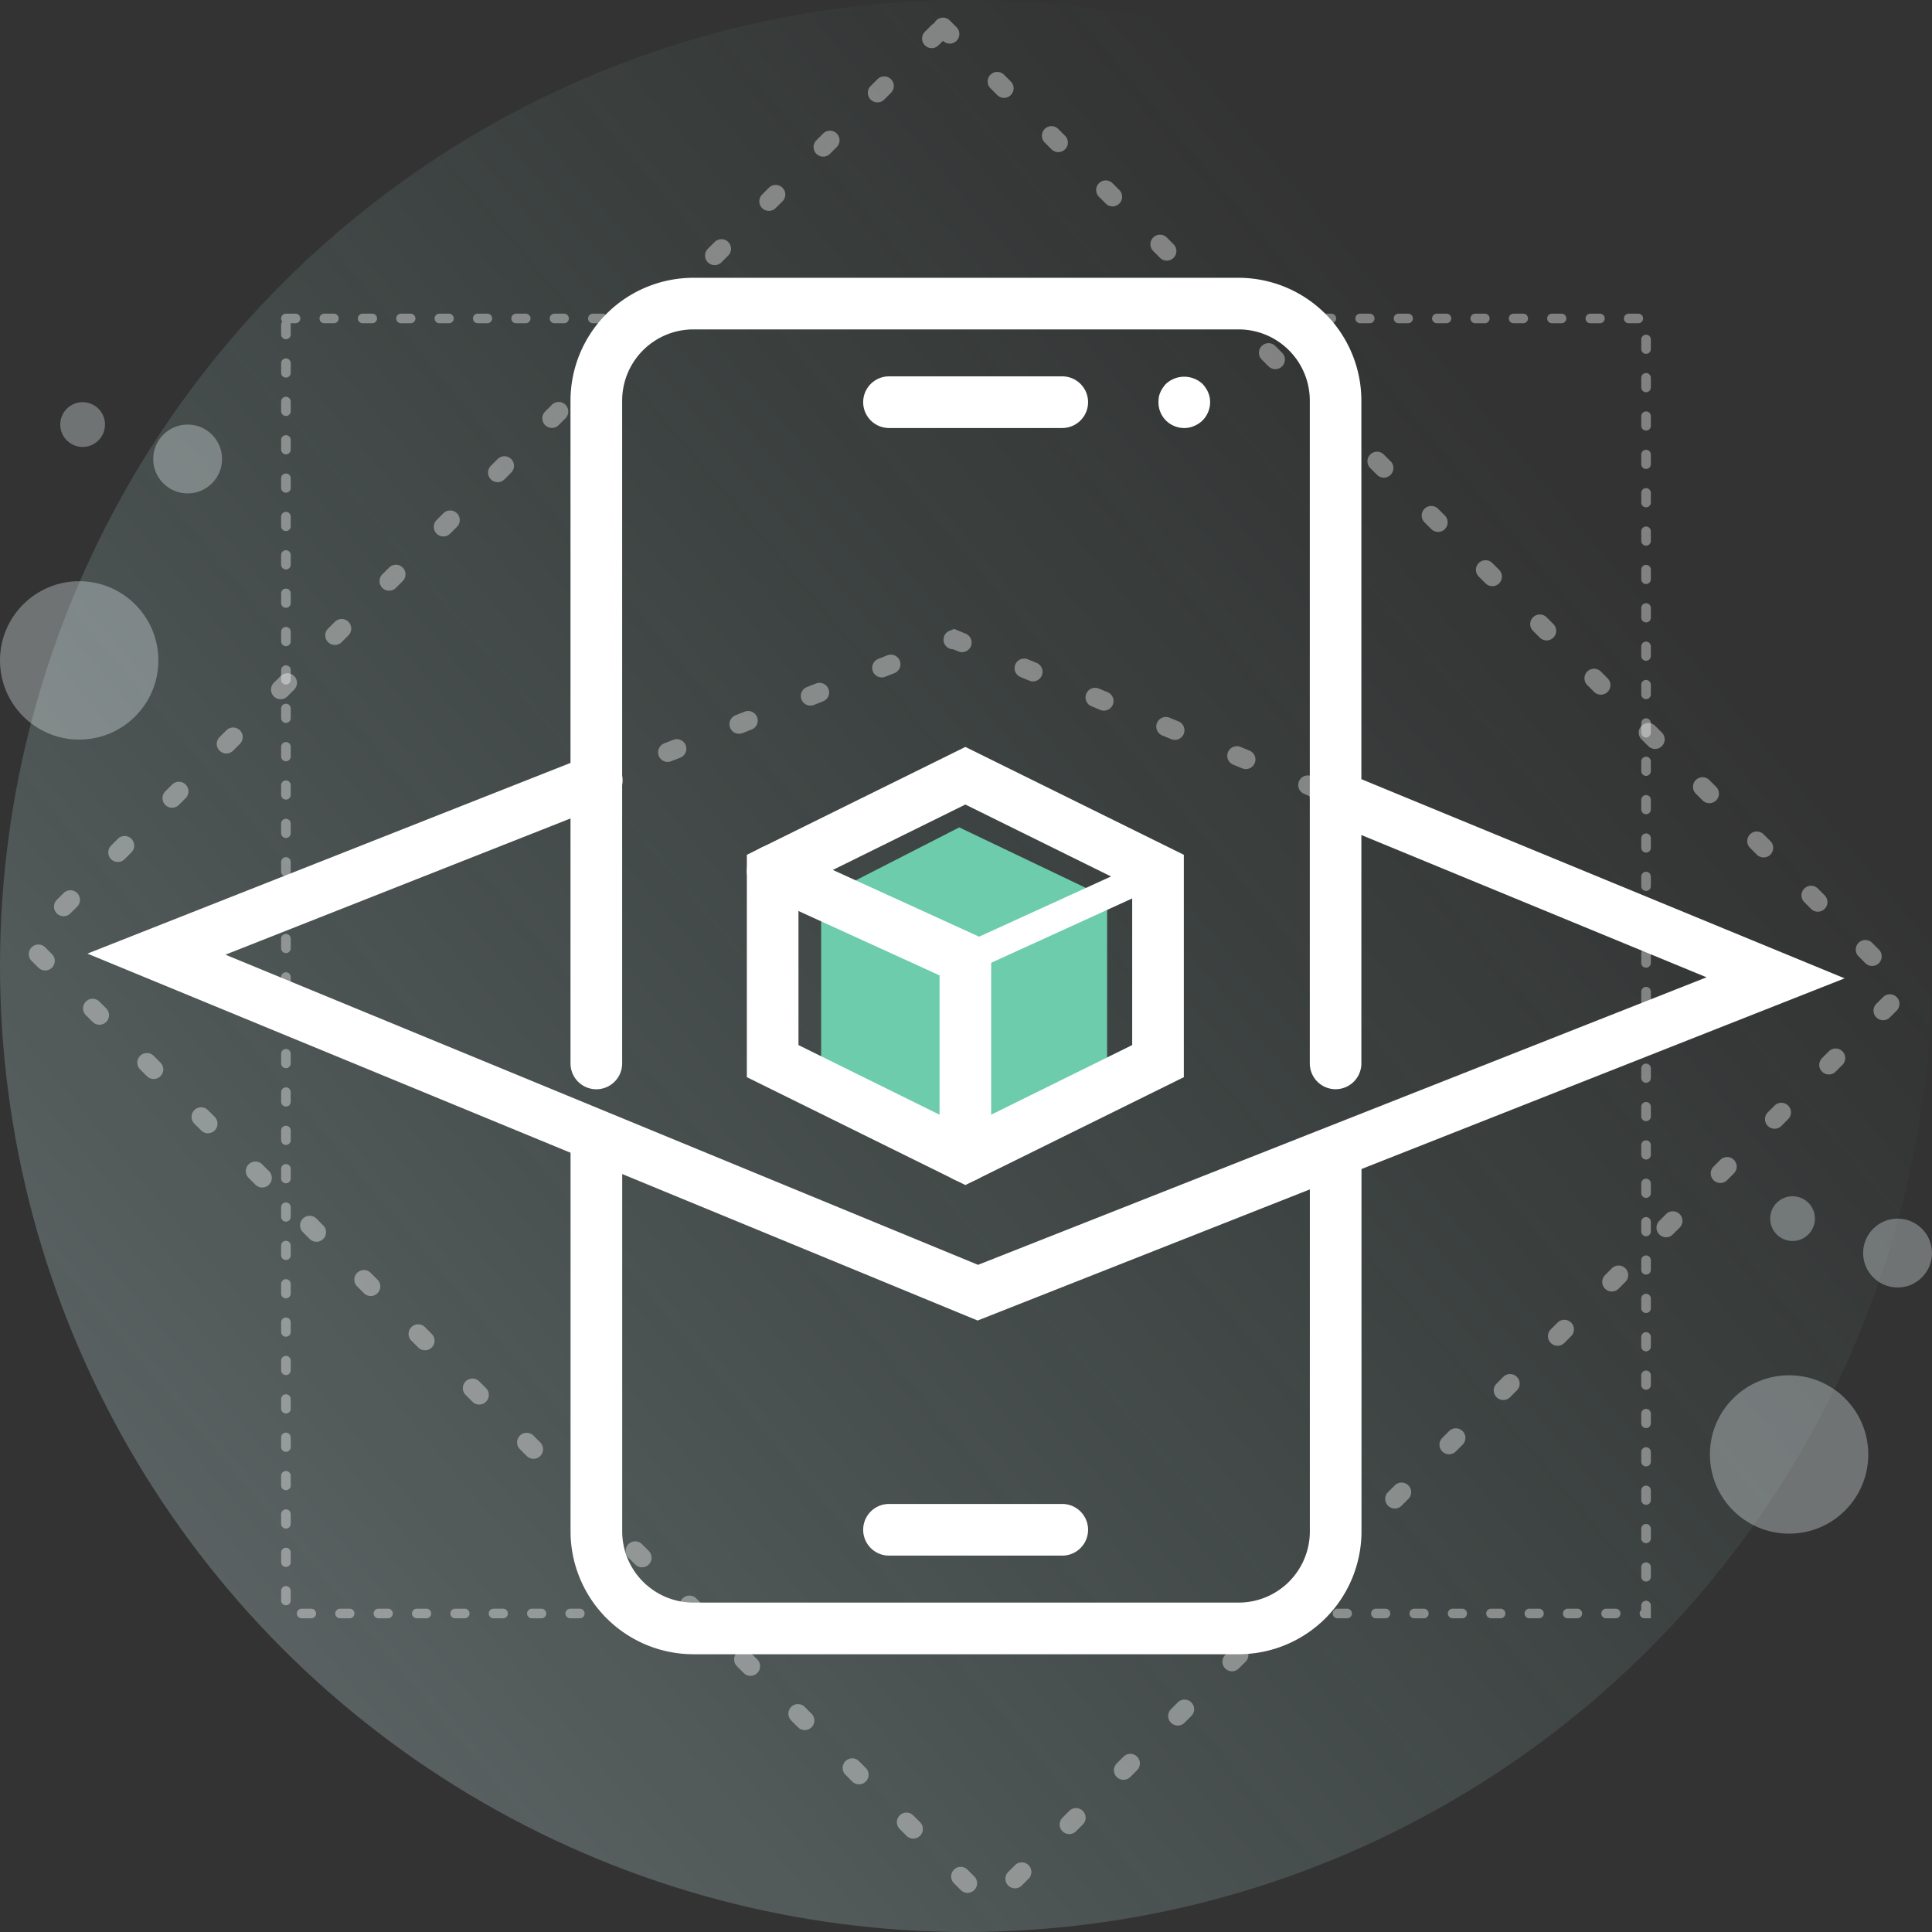 <svg xmlns="http://www.w3.org/2000/svg" xmlns:xlink="http://www.w3.org/1999/xlink" width="201.434" height="201.434" viewBox="0 0 201.434 201.434"><rect x="0" y="0" width="201.434" height="201.434" fill="#333333" stroke="none"/><defs><linearGradient id="a" x1="-0.005" y1="0.925" x2="0.802" y2="0.246" gradientUnits="objectBoundingBox"><stop offset="0" stop-color="#e7f8ff"/><stop offset="1" stop-color="#85dfc7" stop-opacity="0"/></linearGradient></defs><g transform="translate(-351.922 -122.559)"><circle cx="100.717" cy="100.717" r="100.717" transform="translate(351.922 122.558)" opacity="0.28" fill="url(#a)"/><path d="M399.621,177.989l14.4-7.368,15.417,7.368v17.8l-15.417,7.822-14.4-8.162Z" transform="translate(37.914 38.203)" fill="#6cccac"/><g transform="translate(361.031 151.514)"><path d="M461.677,176.276a1,1,0,0,1-.381-.076l-.925-.381a1,1,0,1,1,.762-1.849l.925.381a1,1,0,0,1-.381,1.925Zm-75.114-.857a1,1,0,0,1-.367-1.93l.93-.367a1,1,0,1,1,.734,1.86l-.93.367A1,1,0,0,1,386.563,175.419Zm67.717-2.191a1,1,0,0,1-.381-.076l-.925-.381a1,1,0,1,1,.762-1.849l.925.381a1,1,0,0,1-.381,1.925ZM394,172.481a1,1,0,0,1-.367-1.93l.93-.367a1,1,0,1,1,.734,1.86l-.93.367A1,1,0,0,1,394,172.481Zm52.879-2.3a1,1,0,0,1-.381-.076l-.925-.381a1,1,0,1,1,.762-1.849l.925.381a1,1,0,0,1-.381,1.925Zm-45.438-.635a1,1,0,0,1-.367-1.93l.93-.367a1,1,0,1,1,.734,1.86l-.93.367A1,1,0,0,1,401.446,169.544Zm38.042-2.413a1,1,0,0,1-.381-.076l-.925-.381a1,1,0,0,1,.762-1.849l.925.381a1,1,0,0,1-.381,1.925Zm-30.6-.524a1,1,0,0,1-.367-1.93l.93-.367a1,1,0,1,1,.734,1.86l-.93.367A1,1,0,0,1,408.887,166.607Zm23.2-2.525a1,1,0,0,1-.381-.076l-.925-.381a1,1,0,0,1,.762-1.849l.925.381a1,1,0,0,1-.381,1.925Zm-15.762-.412a1,1,0,0,1-.367-1.93l.93-.367a1,1,0,1,1,.734,1.86l-.93.367A1,1,0,0,1,416.329,163.67Zm8.366-2.636a1,1,0,0,1-.381-.076l-.547-.225a1,1,0,0,1-.365-1.93l.475-.187,1.2.494a1,1,0,0,1-.381,1.925Z" transform="translate(-333.496 -121.997)" fill="#fff" opacity="0.38"/><path d="M449.816,225.394,357,187.14l52.078-20.555a2.693,2.693,0,1,1,1.978,5.009L371.39,187.25l78.469,32.338,75.958-29.979-39.7-16.362a2.692,2.692,0,0,1,2.051-4.979l52.042,21.45Z" transform="translate(-356.997 -116.669)" fill="#fff"/><path d="M422.818,149.806H404.756a2.692,2.692,0,0,1,0-5.385h18.062a2.692,2.692,0,0,1,0,5.385Z" transform="translate(-321.175 -134.136)" fill="#fff"/><path d="M422.818,215.308H404.756a2.692,2.692,0,0,1,0-5.385h18.062a2.692,2.692,0,0,1,0,5.385Z" transform="translate(-321.175 -82.072)" fill="#fff"/><path d="M421.909,149.792a2.724,2.724,0,0,1-1.919-.792,2.673,2.673,0,0,1-.774-1.9c0-.181.02-.359.038-.54a2.577,2.577,0,0,1,.161-.5,2.287,2.287,0,0,1,.25-.449,2.636,2.636,0,0,1,.325-.415,2.8,2.8,0,0,1,3.823,0,2.741,2.741,0,0,1,.323.415,2.207,2.207,0,0,1,.251.449,2.848,2.848,0,0,1,.162.5,2.756,2.756,0,0,1,.052.54,2.718,2.718,0,0,1-.788,1.9,2.833,2.833,0,0,1-.88.576A2.555,2.555,0,0,1,421.909,149.792Z" transform="translate(-307.541 -134.119)" fill="#fff"/><path d="M418.088,211.626l-22.782-11.247V177.194l22.782-11.247,22.779,11.247v23.186Zm-17.4-14.594,17.4,8.588,17.394-8.588V180.541l-17.394-8.588-17.4,8.588Zm37.484,1.673h0Z" transform="translate(-326.547 -117.026)" fill="#fff"/><path d="M418.088,206.787a2.692,2.692,0,0,1-2.692-2.692V185.238l-18.516-8.45a2.692,2.692,0,0,1,2.236-4.9l21.664,9.888v22.317A2.693,2.693,0,0,1,418.088,206.787Z" transform="translate(-326.547 -112.497)" fill="#fff"/><path d="M0,10.668a1.5,1.5,0,0,1-1.366-.878A1.5,1.5,0,0,1-.623,7.8L19.465-1.365a1.5,1.5,0,0,1,1.987.742,1.5,1.5,0,0,1-.742,1.987L.623,10.532A1.5,1.5,0,0,1,0,10.668Z" transform="translate(91.54 61.842)" fill="#fff"/><g transform="translate(50.374)"><path d="M464.835,223.3a2.693,2.693,0,0,1-2.692-2.692V151.5a7.428,7.428,0,0,0-7.418-7.42H397.867a7.43,7.43,0,0,0-7.42,7.42v69.111a2.692,2.692,0,1,1-5.385,0V151.5a12.819,12.819,0,0,1,12.8-12.8h56.857a12.819,12.819,0,0,1,12.8,12.8v69.111A2.693,2.693,0,0,1,464.835,223.3Z" transform="translate(-385.063 -138.691)" fill="#fff"/><path d="M454.725,243.192H397.867a12.818,12.818,0,0,1-12.8-12.8V190.471a2.692,2.692,0,0,1,5.385,0v39.918a7.428,7.428,0,0,0,7.42,7.418h56.857a7.426,7.426,0,0,0,7.418-7.418V191.478a2.692,2.692,0,0,1,5.385,0v38.911A12.818,12.818,0,0,1,454.725,243.192Z" transform="translate(-385.063 -99.673)" fill="#fff"/></g></g><path d="M0-.5H1a.5.5,0,0,1,.5.5A.5.5,0,0,1,1,.5H.472A.5.5,0,0,1,.5.667v1a.5.5,0,0,1-.5.5.5.5,0,0,1-.5-.5v-1A.5.5,0,0,1-.373.333.5.5,0,0,1-.5,0,.5.5,0,0,1,0-.5Zm4,0H5a.5.5,0,0,1,.5.5A.5.5,0,0,1,5,.5H4A.5.5,0,0,1,3.5,0,.5.5,0,0,1,4-.5Zm4,0H9a.5.5,0,0,1,.5.5A.5.5,0,0,1,9,.5H8A.5.5,0,0,1,7.5,0,.5.5,0,0,1,8-.5Zm4,0h1a.5.5,0,0,1,.5.5.5.5,0,0,1-.5.5H12a.5.5,0,0,1-.5-.5A.5.5,0,0,1,12-.5Zm4,0h1a.5.5,0,0,1,.5.5.5.5,0,0,1-.5.5H16a.5.5,0,0,1-.5-.5A.5.5,0,0,1,16-.5Zm4,0h1a.5.5,0,0,1,.5.5.5.5,0,0,1-.5.5H20a.5.5,0,0,1-.5-.5A.5.5,0,0,1,20-.5Zm4,0h1a.5.5,0,0,1,.5.5.5.5,0,0,1-.5.5H24a.5.5,0,0,1-.5-.5A.5.5,0,0,1,24-.5Zm4,0h1a.5.5,0,0,1,.5.5.5.5,0,0,1-.5.5H28a.5.5,0,0,1-.5-.5A.5.5,0,0,1,28-.5Zm4,0h1a.5.5,0,0,1,.5.5.5.5,0,0,1-.5.5H32a.5.5,0,0,1-.5-.5A.5.5,0,0,1,32-.5Zm4,0h1a.5.5,0,0,1,.5.5.5.5,0,0,1-.5.5H36a.5.5,0,0,1-.5-.5A.5.5,0,0,1,36-.5Zm4,0h1a.5.5,0,0,1,.5.5.5.5,0,0,1-.5.5H40a.5.5,0,0,1-.5-.5A.5.5,0,0,1,40-.5Zm4,0h1a.5.5,0,0,1,.5.5.5.5,0,0,1-.5.5H44a.5.5,0,0,1-.5-.5A.5.5,0,0,1,44-.5Zm4,0h1a.5.5,0,0,1,.5.5.5.5,0,0,1-.5.5H48a.5.5,0,0,1-.5-.5A.5.5,0,0,1,48-.5Zm4,0h1a.5.5,0,0,1,.5.5.5.5,0,0,1-.5.5H52a.5.5,0,0,1-.5-.5A.5.5,0,0,1,52-.5Zm4,0h1a.5.5,0,0,1,.5.5.5.5,0,0,1-.5.5H56a.5.5,0,0,1-.5-.5A.5.5,0,0,1,56-.5Zm4,0h1a.5.5,0,0,1,.5.5.5.5,0,0,1-.5.5H60a.5.5,0,0,1-.5-.5A.5.5,0,0,1,60-.5Zm4,0h1a.5.5,0,0,1,.5.5.5.5,0,0,1-.5.5H64a.5.5,0,0,1-.5-.5A.5.5,0,0,1,64-.5Zm4,0h1a.5.5,0,0,1,.5.5.5.5,0,0,1-.5.5H68a.5.5,0,0,1-.5-.5A.5.5,0,0,1,68-.5Zm4,0h1a.5.5,0,0,1,.5.5.5.5,0,0,1-.5.5H72a.5.5,0,0,1-.5-.5A.5.5,0,0,1,72-.5Zm4,0h1a.5.5,0,0,1,.5.5.5.5,0,0,1-.5.5H76a.5.5,0,0,1-.5-.5A.5.5,0,0,1,76-.5Zm4,0h1a.5.5,0,0,1,.5.5.5.5,0,0,1-.5.5H80a.5.5,0,0,1-.5-.5A.5.5,0,0,1,80-.5Zm4,0h1a.5.5,0,0,1,.5.5.5.5,0,0,1-.5.5H84a.5.5,0,0,1-.5-.5A.5.5,0,0,1,84-.5Zm4,0h1a.5.5,0,0,1,.5.5.5.5,0,0,1-.5.5H88a.5.5,0,0,1-.5-.5A.5.5,0,0,1,88-.5Zm4,0h1a.5.5,0,0,1,.5.5.5.5,0,0,1-.5.5H92a.5.5,0,0,1-.5-.5A.5.5,0,0,1,92-.5Zm4,0h1a.5.5,0,0,1,.5.5.5.5,0,0,1-.5.5H96a.5.5,0,0,1-.5-.5A.5.5,0,0,1,96-.5Zm4,0h1a.5.5,0,0,1,.5.5.5.5,0,0,1-.5.5h-1a.5.5,0,0,1-.5-.5A.5.5,0,0,1,100-.5Zm4,0h1a.5.5,0,0,1,.5.5.5.5,0,0,1-.5.5h-1a.5.5,0,0,1-.5-.5A.5.5,0,0,1,104-.5Zm4,0h1a.5.5,0,0,1,.5.5.5.5,0,0,1-.5.5h-1a.5.5,0,0,1-.5-.5A.5.5,0,0,1,108-.5Zm4,0h1a.5.5,0,0,1,.5.5.5.5,0,0,1-.5.5h-1a.5.5,0,0,1-.5-.5A.5.5,0,0,1,112-.5Zm4,0h1a.5.5,0,0,1,.5.5.5.5,0,0,1-.5.5h-1a.5.5,0,0,1-.5-.5A.5.5,0,0,1,116-.5Zm4,0h1a.5.5,0,0,1,.5.5.5.5,0,0,1-.5.5h-1a.5.5,0,0,1-.5-.5A.5.5,0,0,1,120-.5Zm4,0h1a.5.5,0,0,1,.5.5.5.5,0,0,1-.5.5h-1a.5.5,0,0,1-.5-.5A.5.5,0,0,1,124-.5Zm4,0h1a.5.5,0,0,1,.5.5.5.5,0,0,1-.5.5h-1a.5.5,0,0,1-.5-.5A.5.5,0,0,1,128-.5Zm4,0h1a.5.5,0,0,1,.5.5.5.5,0,0,1-.5.5h-1a.5.5,0,0,1-.5-.5A.5.5,0,0,1,132-.5Zm4,0h1a.5.5,0,0,1,.5.5.5.5,0,0,1-.5.5h-1a.5.5,0,0,1-.5-.5A.5.5,0,0,1,136-.5Zm4,0h1a.5.5,0,0,1,.5.5.5.5,0,0,1-.5.5h-1a.5.5,0,0,1-.5-.5A.5.5,0,0,1,140-.5Zm1.809,2.191a.5.5,0,0,1,.5.5v1a.5.5,0,1,1-1,0v-1A.5.5,0,0,1,141.809,1.691ZM0,4.167a.5.5,0,0,1,.5.5v1a.5.5,0,0,1-.5.5.5.5,0,0,1-.5-.5v-1A.5.5,0,0,1,0,4.167ZM141.809,5.691a.5.5,0,0,1,.5.5v1a.5.5,0,0,1-1,0v-1A.5.5,0,0,1,141.809,5.691ZM0,8.167a.5.5,0,0,1,.5.5v1a.5.5,0,0,1-.5.5.5.5,0,0,1-.5-.5v-1A.5.5,0,0,1,0,8.167ZM141.809,9.691a.5.5,0,0,1,.5.5v1a.5.5,0,1,1-1,0v-1A.5.5,0,0,1,141.809,9.691ZM0,12.167a.5.5,0,0,1,.5.5v1a.5.5,0,0,1-.5.5.5.5,0,0,1-.5-.5v-1A.5.5,0,0,1,0,12.167Zm141.809,1.524a.5.5,0,0,1,.5.5v1a.5.5,0,1,1-1,0v-1A.5.5,0,0,1,141.809,13.691ZM0,16.167a.5.5,0,0,1,.5.5v1a.5.5,0,0,1-.5.5.5.5,0,0,1-.5-.5v-1A.5.5,0,0,1,0,16.167Zm141.809,1.524a.5.5,0,0,1,.5.5v1a.5.5,0,1,1-1,0v-1A.5.5,0,0,1,141.809,17.691ZM0,20.167a.5.5,0,0,1,.5.5v1a.5.5,0,0,1-.5.5.5.5,0,0,1-.5-.5v-1A.5.5,0,0,1,0,20.167Zm141.809,1.524a.5.5,0,0,1,.5.5v1a.5.5,0,1,1-1,0v-1A.5.5,0,0,1,141.809,21.691ZM0,24.167a.5.5,0,0,1,.5.5v1a.5.5,0,0,1-.5.5.5.5,0,0,1-.5-.5v-1A.5.5,0,0,1,0,24.167Zm141.809,1.524a.5.5,0,0,1,.5.5v1a.5.5,0,1,1-1,0v-1A.5.5,0,0,1,141.809,25.691ZM0,28.167a.5.5,0,0,1,.5.5v1a.5.5,0,0,1-.5.5.5.5,0,0,1-.5-.5v-1A.5.5,0,0,1,0,28.167Zm141.809,1.524a.5.5,0,0,1,.5.5v1a.5.5,0,1,1-1,0v-1A.5.5,0,0,1,141.809,29.691ZM0,32.167a.5.5,0,0,1,.5.5v1a.5.5,0,0,1-.5.5.5.5,0,0,1-.5-.5v-1A.5.5,0,0,1,0,32.167Zm141.809,1.524a.5.5,0,0,1,.5.5v1a.5.5,0,1,1-1,0v-1A.5.5,0,0,1,141.809,33.691ZM0,36.167a.5.5,0,0,1,.5.5v1a.5.5,0,0,1-.5.5.5.5,0,0,1-.5-.5v-1A.5.5,0,0,1,0,36.167Zm141.809,1.524a.5.5,0,0,1,.5.5v1a.5.5,0,1,1-1,0v-1A.5.5,0,0,1,141.809,37.691ZM0,40.167a.5.5,0,0,1,.5.5v1a.5.5,0,0,1-.5.5.5.5,0,0,1-.5-.5v-1A.5.5,0,0,1,0,40.167Zm141.809,1.524a.5.5,0,0,1,.5.5v1a.5.5,0,1,1-1,0v-1A.5.5,0,0,1,141.809,41.691ZM0,44.167a.5.5,0,0,1,.5.5v1a.5.5,0,0,1-.5.5.5.5,0,0,1-.5-.5v-1A.5.5,0,0,1,0,44.167Zm141.809,1.524a.5.5,0,0,1,.5.5v1a.5.5,0,1,1-1,0v-1A.5.5,0,0,1,141.809,45.691ZM0,48.167a.5.5,0,0,1,.5.5v1a.5.5,0,0,1-.5.5.5.5,0,0,1-.5-.5v-1A.5.5,0,0,1,0,48.167Zm141.809,1.524a.5.5,0,0,1,.5.5v1a.5.5,0,1,1-1,0v-1A.5.5,0,0,1,141.809,49.691ZM0,52.167a.5.5,0,0,1,.5.5v1a.5.5,0,0,1-.5.5.5.5,0,0,1-.5-.5v-1A.5.5,0,0,1,0,52.167Zm141.809,1.524a.5.5,0,0,1,.5.5v1a.5.5,0,1,1-1,0v-1A.5.5,0,0,1,141.809,53.691ZM0,56.167a.5.5,0,0,1,.5.5v1a.5.5,0,0,1-.5.5.5.5,0,0,1-.5-.5v-1A.5.5,0,0,1,0,56.167Zm141.809,1.524a.5.5,0,0,1,.5.5v1a.5.5,0,1,1-1,0v-1A.5.5,0,0,1,141.809,57.691ZM0,60.167a.5.5,0,0,1,.5.5v1a.5.5,0,0,1-.5.5.5.5,0,0,1-.5-.5v-1A.5.5,0,0,1,0,60.167Zm141.809,1.524a.5.5,0,0,1,.5.5v1a.5.5,0,1,1-1,0v-1A.5.5,0,0,1,141.809,61.691ZM0,64.167a.5.5,0,0,1,.5.5v1a.5.5,0,0,1-.5.5.5.5,0,0,1-.5-.5v-1A.5.5,0,0,1,0,64.167Zm141.809,1.524a.5.5,0,0,1,.5.5v1a.5.5,0,0,1-1,0v-1A.5.5,0,0,1,141.809,65.691ZM0,68.167a.5.5,0,0,1,.5.5v1a.5.5,0,0,1-.5.5.5.5,0,0,1-.5-.5v-1A.5.5,0,0,1,0,68.167Zm141.809,1.524a.5.5,0,0,1,.5.5v1a.5.5,0,0,1-1,0v-1A.5.5,0,0,1,141.809,69.691ZM0,72.167a.5.5,0,0,1,.5.5v1a.5.5,0,0,1-.5.5.5.5,0,0,1-.5-.5v-1A.5.5,0,0,1,0,72.167Zm141.809,1.524a.5.5,0,0,1,.5.5v1a.5.5,0,0,1-1,0v-1A.5.5,0,0,1,141.809,73.691ZM0,76.167a.5.5,0,0,1,.5.5v1a.5.5,0,0,1-.5.5.5.5,0,0,1-.5-.5v-1A.5.5,0,0,1,0,76.167Zm141.809,1.524a.5.5,0,0,1,.5.5v1a.5.5,0,0,1-1,0v-1A.5.5,0,0,1,141.809,77.691ZM0,80.167a.5.5,0,0,1,.5.5v1a.5.5,0,0,1-.5.5.5.5,0,0,1-.5-.5v-1A.5.5,0,0,1,0,80.167Zm141.809,1.524a.5.5,0,0,1,.5.5v1a.5.5,0,0,1-1,0v-1A.5.5,0,0,1,141.809,81.691ZM0,84.167a.5.5,0,0,1,.5.5v1a.5.5,0,0,1-.5.5.5.5,0,0,1-.5-.5v-1A.5.5,0,0,1,0,84.167Zm141.809,1.524a.5.5,0,0,1,.5.5v1a.5.5,0,0,1-1,0v-1A.5.5,0,0,1,141.809,85.691ZM0,88.167a.5.5,0,0,1,.5.5v1a.5.5,0,0,1-.5.5.5.5,0,0,1-.5-.5v-1A.5.5,0,0,1,0,88.167Zm141.809,1.524a.5.5,0,0,1,.5.5v1a.5.5,0,0,1-1,0v-1A.5.5,0,0,1,141.809,89.691ZM0,92.167a.5.5,0,0,1,.5.5v1a.5.5,0,0,1-.5.5.5.5,0,0,1-.5-.5v-1A.5.5,0,0,1,0,92.167Zm141.809,1.524a.5.5,0,0,1,.5.5v1a.5.5,0,0,1-1,0v-1A.5.5,0,0,1,141.809,93.691ZM0,96.167a.5.5,0,0,1,.5.5v1a.5.5,0,0,1-.5.5.5.5,0,0,1-.5-.5v-1A.5.5,0,0,1,0,96.167Zm141.809,1.524a.5.5,0,0,1,.5.5v1a.5.5,0,0,1-1,0v-1A.5.5,0,0,1,141.809,97.691ZM0,100.167a.5.5,0,0,1,.5.5v1a.5.5,0,0,1-.5.5.5.5,0,0,1-.5-.5v-1A.5.5,0,0,1,0,100.167Zm141.809,1.524a.5.5,0,0,1,.5.5v1a.5.5,0,0,1-1,0v-1A.5.5,0,0,1,141.809,101.691ZM0,104.167a.5.5,0,0,1,.5.5v1a.5.5,0,0,1-.5.5.5.5,0,0,1-.5-.5v-1A.5.5,0,0,1,0,104.167Zm141.809,1.524a.5.5,0,0,1,.5.5v1a.5.5,0,0,1-1,0v-1A.5.5,0,0,1,141.809,105.691ZM0,108.167a.5.5,0,0,1,.5.5v1a.5.5,0,0,1-.5.5.5.5,0,0,1-.5-.5v-1A.5.5,0,0,1,0,108.167Zm141.809,1.524a.5.5,0,0,1,.5.5v1a.5.5,0,0,1-1,0v-1A.5.5,0,0,1,141.809,109.691ZM0,112.167a.5.5,0,0,1,.5.5v1a.5.5,0,0,1-.5.5.5.5,0,0,1-.5-.5v-1A.5.5,0,0,1,0,112.167Zm141.809,1.524a.5.5,0,0,1,.5.5v1a.5.5,0,0,1-1,0v-1A.5.5,0,0,1,141.809,113.691ZM0,116.167a.5.5,0,0,1,.5.5v1a.5.5,0,0,1-.5.5.5.5,0,0,1-.5-.5v-1A.5.5,0,0,1,0,116.167Zm141.809,1.524a.5.5,0,0,1,.5.5v1a.5.5,0,0,1-1,0v-1A.5.5,0,0,1,141.809,117.691ZM0,120.167a.5.5,0,0,1,.5.5v1a.5.5,0,0,1-.5.5.5.5,0,0,1-.5-.5v-1A.5.5,0,0,1,0,120.167Zm141.809,1.524a.5.5,0,0,1,.5.5v1a.5.5,0,0,1-1,0v-1A.5.5,0,0,1,141.809,121.691ZM0,124.167a.5.5,0,0,1,.5.5v1a.5.5,0,0,1-.5.5.5.5,0,0,1-.5-.5v-1A.5.5,0,0,1,0,124.167Zm141.809,1.524a.5.5,0,0,1,.5.5v1a.5.5,0,0,1-1,0v-1A.5.5,0,0,1,141.809,125.691ZM0,128.167a.5.5,0,0,1,.5.5v1a.5.5,0,0,1-.5.5.5.5,0,0,1-.5-.5v-1A.5.5,0,0,1,0,128.167Zm141.809,1.524a.5.5,0,0,1,.5.5v1a.5.5,0,0,1-1,0v-1A.5.5,0,0,1,141.809,129.691ZM0,132.167a.5.5,0,0,1,.5.5v1a.5.5,0,0,1-.5.5.5.5,0,0,1-.5-.5v-1A.5.5,0,0,1,0,132.167Zm141.809,1.524a.5.5,0,0,1,.5.5v1.333h-.667a.5.5,0,0,1-.333-.873v-.461A.5.5,0,0,1,141.809,133.691Zm-140.167.833h1a.5.5,0,0,1,0,1h-1a.5.5,0,1,1,0-1Zm4,0h1a.5.5,0,0,1,0,1h-1a.5.5,0,1,1,0-1Zm4,0h1a.5.5,0,0,1,0,1h-1a.5.5,0,0,1,0-1Zm4,0h1a.5.5,0,0,1,0,1h-1a.5.5,0,1,1,0-1Zm4,0h1a.5.5,0,0,1,0,1h-1a.5.5,0,1,1,0-1Zm4,0h1a.5.5,0,0,1,0,1h-1a.5.5,0,1,1,0-1Zm4,0h1a.5.5,0,0,1,0,1h-1a.5.5,0,1,1,0-1Zm4,0h1a.5.5,0,0,1,0,1h-1a.5.5,0,1,1,0-1Zm4,0h1a.5.5,0,0,1,0,1h-1a.5.5,0,1,1,0-1Zm4,0h1a.5.5,0,0,1,0,1h-1a.5.5,0,1,1,0-1Zm4,0h1a.5.5,0,0,1,0,1h-1a.5.5,0,1,1,0-1Zm4,0h1a.5.5,0,0,1,0,1h-1a.5.5,0,1,1,0-1Zm4,0h1a.5.5,0,0,1,0,1h-1a.5.5,0,1,1,0-1Zm4,0h1a.5.5,0,0,1,0,1h-1a.5.5,0,1,1,0-1Zm4,0h1a.5.5,0,0,1,0,1h-1a.5.5,0,1,1,0-1Zm4,0h1a.5.5,0,0,1,0,1h-1a.5.5,0,1,1,0-1Zm4,0h1a.5.5,0,0,1,0,1h-1a.5.5,0,0,1,0-1Zm4,0h1a.5.5,0,0,1,0,1h-1a.5.5,0,0,1,0-1Zm4,0h1a.5.5,0,0,1,0,1h-1a.5.5,0,0,1,0-1Zm4,0h1a.5.5,0,0,1,0,1h-1a.5.5,0,0,1,0-1Zm4,0h1a.5.5,0,0,1,0,1h-1a.5.5,0,0,1,0-1Zm4,0h1a.5.5,0,0,1,0,1h-1a.5.5,0,0,1,0-1Zm4,0h1a.5.5,0,0,1,0,1h-1a.5.5,0,0,1,0-1Zm4,0h1a.5.5,0,0,1,0,1h-1a.5.5,0,0,1,0-1Zm4,0h1a.5.5,0,0,1,0,1h-1a.5.5,0,0,1,0-1Zm4,0h1a.5.5,0,0,1,0,1h-1a.5.5,0,0,1,0-1Zm4,0h1a.5.5,0,0,1,0,1h-1a.5.5,0,0,1,0-1Zm4,0h1a.5.5,0,0,1,0,1h-1a.5.5,0,0,1,0-1Zm4,0h1a.5.5,0,0,1,0,1h-1a.5.5,0,0,1,0-1Zm4,0h1a.5.5,0,0,1,0,1h-1a.5.5,0,0,1,0-1Zm4,0h1a.5.5,0,1,1,0,1h-1a.5.5,0,0,1,0-1Zm4,0h1a.5.5,0,1,1,0,1h-1a.5.5,0,0,1,0-1Zm4,0h1a.5.5,0,0,1,0,1h-1a.5.5,0,0,1,0-1Zm4,0h1a.5.5,0,0,1,0,1h-1a.5.5,0,0,1,0-1Zm4,0h1a.5.5,0,0,1,0,1h-1a.5.5,0,0,1,0-1Z" transform="translate(381.734 155.762)" fill="#fff" opacity="0.38"/><path d="M0-1H1A1,1,0,0,1,2,0,1,1,0,0,1,1,1v.667a1,1,0,0,1-1,1,1,1,0,0,1-1-1v-1A1,1,0,0,1-.943.333,1,1,0,0,1-1,0,1,1,0,0,1,0-1ZM8-1H9a1,1,0,0,1,1,1A1,1,0,0,1,9,1H8A1,1,0,0,1,7,0,1,1,0,0,1,8-1Zm8,0h1a1,1,0,0,1,1,1,1,1,0,0,1-1,1H16a1,1,0,0,1-1-1A1,1,0,0,1,16-1Zm8,0h1a1,1,0,0,1,1,1,1,1,0,0,1-1,1H24a1,1,0,0,1-1-1A1,1,0,0,1,24-1Zm8,0h1a1,1,0,0,1,1,1,1,1,0,0,1-1,1H32a1,1,0,0,1-1-1A1,1,0,0,1,32-1Zm8,0h1a1,1,0,0,1,1,1,1,1,0,0,1-1,1H40a1,1,0,0,1-1-1A1,1,0,0,1,40-1Zm8,0h1a1,1,0,0,1,1,1,1,1,0,0,1-1,1H48a1,1,0,0,1-1-1A1,1,0,0,1,48-1Zm8,0h1a1,1,0,0,1,1,1,1,1,0,0,1-1,1H56a1,1,0,0,1-1-1A1,1,0,0,1,56-1Zm8,0h1a1,1,0,0,1,1,1,1,1,0,0,1-1,1H64a1,1,0,0,1-1-1A1,1,0,0,1,64-1Zm8,0h1a1,1,0,0,1,1,1,1,1,0,0,1-1,1H72a1,1,0,0,1-1-1A1,1,0,0,1,72-1Zm8,0h1a1,1,0,0,1,1,1,1,1,0,0,1-1,1H80a1,1,0,0,1-1-1A1,1,0,0,1,80-1Zm8,0h1a1,1,0,0,1,1,1,1,1,0,0,1-1,1H88a1,1,0,0,1-1-1A1,1,0,0,1,88-1Zm8,0h1a1,1,0,0,1,1,1,1,1,0,0,1-1,1H96a1,1,0,0,1-1-1A1,1,0,0,1,96-1Zm8,0h1a1,1,0,0,1,1,1,1,1,0,0,1-1,1h-1a1,1,0,0,1-1-1A1,1,0,0,1,104-1Zm8,0h1a1,1,0,0,1,1,1,1,1,0,0,1-1,1h-1a1,1,0,0,1-1-1A1,1,0,0,1,112-1Zm8,0h1a1,1,0,0,1,1,1,1,1,0,0,1-1,1h-1a1,1,0,0,1-1-1A1,1,0,0,1,120-1Zm8,0h1a1,1,0,0,1,1,1,1,1,0,0,1-1,1h-1a1,1,0,0,1-1-1A1,1,0,0,1,128-1Zm8,0h1a1,1,0,0,1,1,1,1,1,0,0,1-1,1h-1a1,1,0,0,1-1-1A1,1,0,0,1,136-1Zm5.809,2.191a1,1,0,0,1,1,1v1a1,1,0,1,1-2,0v-1A1,1,0,0,1,141.809,1.191ZM0,7.667a1,1,0,0,1,1,1v1a1,1,0,0,1-1,1,1,1,0,0,1-1-1v-1A1,1,0,0,1,0,7.667ZM141.809,9.191a1,1,0,0,1,1,1v1a1,1,0,1,1-2,0v-1A1,1,0,0,1,141.809,9.191ZM0,15.667a1,1,0,0,1,1,1v1a1,1,0,0,1-1,1,1,1,0,0,1-1-1v-1A1,1,0,0,1,0,15.667Zm141.809,1.524a1,1,0,0,1,1,1v1a1,1,0,1,1-2,0v-1A1,1,0,0,1,141.809,17.191ZM0,23.667a1,1,0,0,1,1,1v1a1,1,0,0,1-1,1,1,1,0,0,1-1-1v-1A1,1,0,0,1,0,23.667Zm141.809,1.524a1,1,0,0,1,1,1v1a1,1,0,1,1-2,0v-1A1,1,0,0,1,141.809,25.191ZM0,31.667a1,1,0,0,1,1,1v1a1,1,0,0,1-1,1,1,1,0,0,1-1-1v-1A1,1,0,0,1,0,31.667Zm141.809,1.524a1,1,0,0,1,1,1v1a1,1,0,1,1-2,0v-1A1,1,0,0,1,141.809,33.191ZM0,39.667a1,1,0,0,1,1,1v1a1,1,0,0,1-1,1,1,1,0,0,1-1-1v-1A1,1,0,0,1,0,39.667Zm141.809,1.524a1,1,0,0,1,1,1v1a1,1,0,1,1-2,0v-1A1,1,0,0,1,141.809,41.191ZM0,47.667a1,1,0,0,1,1,1v1a1,1,0,0,1-1,1,1,1,0,0,1-1-1v-1A1,1,0,0,1,0,47.667Zm141.809,1.524a1,1,0,0,1,1,1v1a1,1,0,1,1-2,0v-1A1,1,0,0,1,141.809,49.191ZM0,55.667a1,1,0,0,1,1,1v1a1,1,0,0,1-1,1,1,1,0,0,1-1-1v-1A1,1,0,0,1,0,55.667Zm141.809,1.524a1,1,0,0,1,1,1v1a1,1,0,1,1-2,0v-1A1,1,0,0,1,141.809,57.191ZM0,63.667a1,1,0,0,1,1,1v1a1,1,0,0,1-1,1,1,1,0,0,1-1-1v-1A1,1,0,0,1,0,63.667Zm141.809,1.524a1,1,0,0,1,1,1v1a1,1,0,0,1-2,0v-1A1,1,0,0,1,141.809,65.191ZM0,71.667a1,1,0,0,1,1,1v1a1,1,0,0,1-1,1,1,1,0,0,1-1-1v-1A1,1,0,0,1,0,71.667Zm141.809,1.524a1,1,0,0,1,1,1v1a1,1,0,0,1-2,0v-1A1,1,0,0,1,141.809,73.191ZM0,79.667a1,1,0,0,1,1,1v1a1,1,0,0,1-1,1,1,1,0,0,1-1-1v-1A1,1,0,0,1,0,79.667Zm141.809,1.524a1,1,0,0,1,1,1v1a1,1,0,0,1-2,0v-1A1,1,0,0,1,141.809,81.191ZM0,87.667a1,1,0,0,1,1,1v1a1,1,0,0,1-1,1,1,1,0,0,1-1-1v-1A1,1,0,0,1,0,87.667Zm141.809,1.524a1,1,0,0,1,1,1v1a1,1,0,0,1-2,0v-1A1,1,0,0,1,141.809,89.191ZM0,95.667a1,1,0,0,1,1,1v1a1,1,0,0,1-1,1,1,1,0,0,1-1-1v-1A1,1,0,0,1,0,95.667Zm141.809,1.524a1,1,0,0,1,1,1v1a1,1,0,0,1-2,0v-1A1,1,0,0,1,141.809,97.191ZM0,103.667a1,1,0,0,1,1,1v1a1,1,0,0,1-1,1,1,1,0,0,1-1-1v-1A1,1,0,0,1,0,103.667Zm141.809,1.524a1,1,0,0,1,1,1v1a1,1,0,0,1-2,0v-1A1,1,0,0,1,141.809,105.191ZM0,111.667a1,1,0,0,1,1,1v1a1,1,0,0,1-1,1,1,1,0,0,1-1-1v-1A1,1,0,0,1,0,111.667Zm141.809,1.524a1,1,0,0,1,1,1v1a1,1,0,0,1-2,0v-1A1,1,0,0,1,141.809,113.191ZM0,119.667a1,1,0,0,1,1,1v1a1,1,0,0,1-1,1,1,1,0,0,1-1-1v-1A1,1,0,0,1,0,119.667Zm141.809,1.524a1,1,0,0,1,1,1v1a1,1,0,0,1-2,0v-1A1,1,0,0,1,141.809,121.191ZM0,127.667a1,1,0,0,1,1,1v1a1,1,0,0,1-1,1,1,1,0,0,1-1-1v-1A1,1,0,0,1,0,127.667Zm141.809,1.524a1,1,0,0,1,1,1v1a1,1,0,0,1-2,0v-1A1,1,0,0,1,141.809,129.191ZM1.642,134.024h1a1,1,0,0,1,0,2h-1a1,1,0,1,1,0-2Zm8,0h1a1,1,0,0,1,0,2h-1a1,1,0,0,1,0-2Zm8,0h1a1,1,0,0,1,0,2h-1a1,1,0,1,1,0-2Zm8,0h1a1,1,0,0,1,0,2h-1a1,1,0,1,1,0-2Zm8,0h1a1,1,0,0,1,0,2h-1a1,1,0,1,1,0-2Zm8,0h1a1,1,0,0,1,0,2h-1a1,1,0,1,1,0-2Zm8,0h1a1,1,0,0,1,0,2h-1a1,1,0,1,1,0-2Zm8,0h1a1,1,0,0,1,0,2h-1a1,1,0,1,1,0-2Zm8,0h1a1,1,0,0,1,0,2h-1a1,1,0,0,1,0-2Zm8,0h1a1,1,0,0,1,0,2h-1a1,1,0,0,1,0-2Zm8,0h1a1,1,0,0,1,0,2h-1a1,1,0,0,1,0-2Zm8,0h1a1,1,0,0,1,0,2h-1a1,1,0,0,1,0-2Zm8,0h1a1,1,0,0,1,0,2h-1a1,1,0,0,1,0-2Zm8,0h1a1,1,0,0,1,0,2h-1a1,1,0,0,1,0-2Zm8,0h1a1,1,0,0,1,0,2h-1a1,1,0,0,1,0-2Zm8,0h1a1,1,0,1,1,0,2h-1a1,1,0,0,1,0-2Zm8,0h1a1,1,0,0,1,0,2h-1a1,1,0,0,1,0-2Zm8,0h1a1,1,0,0,1,0,2h-1a1,1,0,0,1,0-2Z" transform="translate(450.24 125.399) rotate(45)" fill="#fff" opacity="0.38"/><circle cx="8.256" cy="8.256" r="8.256" transform="translate(530.201 265.948)" fill="#f2fbff" opacity="0.32" style="isolation:isolate"/><circle cx="3.59" cy="3.59" r="3.59" transform="translate(546.175 249.615)" fill="#f2fbff" opacity="0.32" style="isolation:isolate"/><circle cx="2.333" cy="2.333" r="2.333" transform="translate(536.483 247.282)" fill="#f2fbff" opacity="0.32" style="isolation:isolate"/><circle cx="8.256" cy="8.256" r="8.256" transform="translate(351.922 183.158)" fill="#f2fbff" opacity="0.32" style="isolation:isolate"/><circle cx="3.59" cy="3.59" r="3.59" transform="translate(367.896 166.824)" fill="#f2fbff" opacity="0.32" style="isolation:isolate"/><circle cx="2.333" cy="2.333" r="2.333" transform="translate(358.204 164.491)" fill="#f2fbff" opacity="0.32" style="isolation:isolate"/></g></svg>